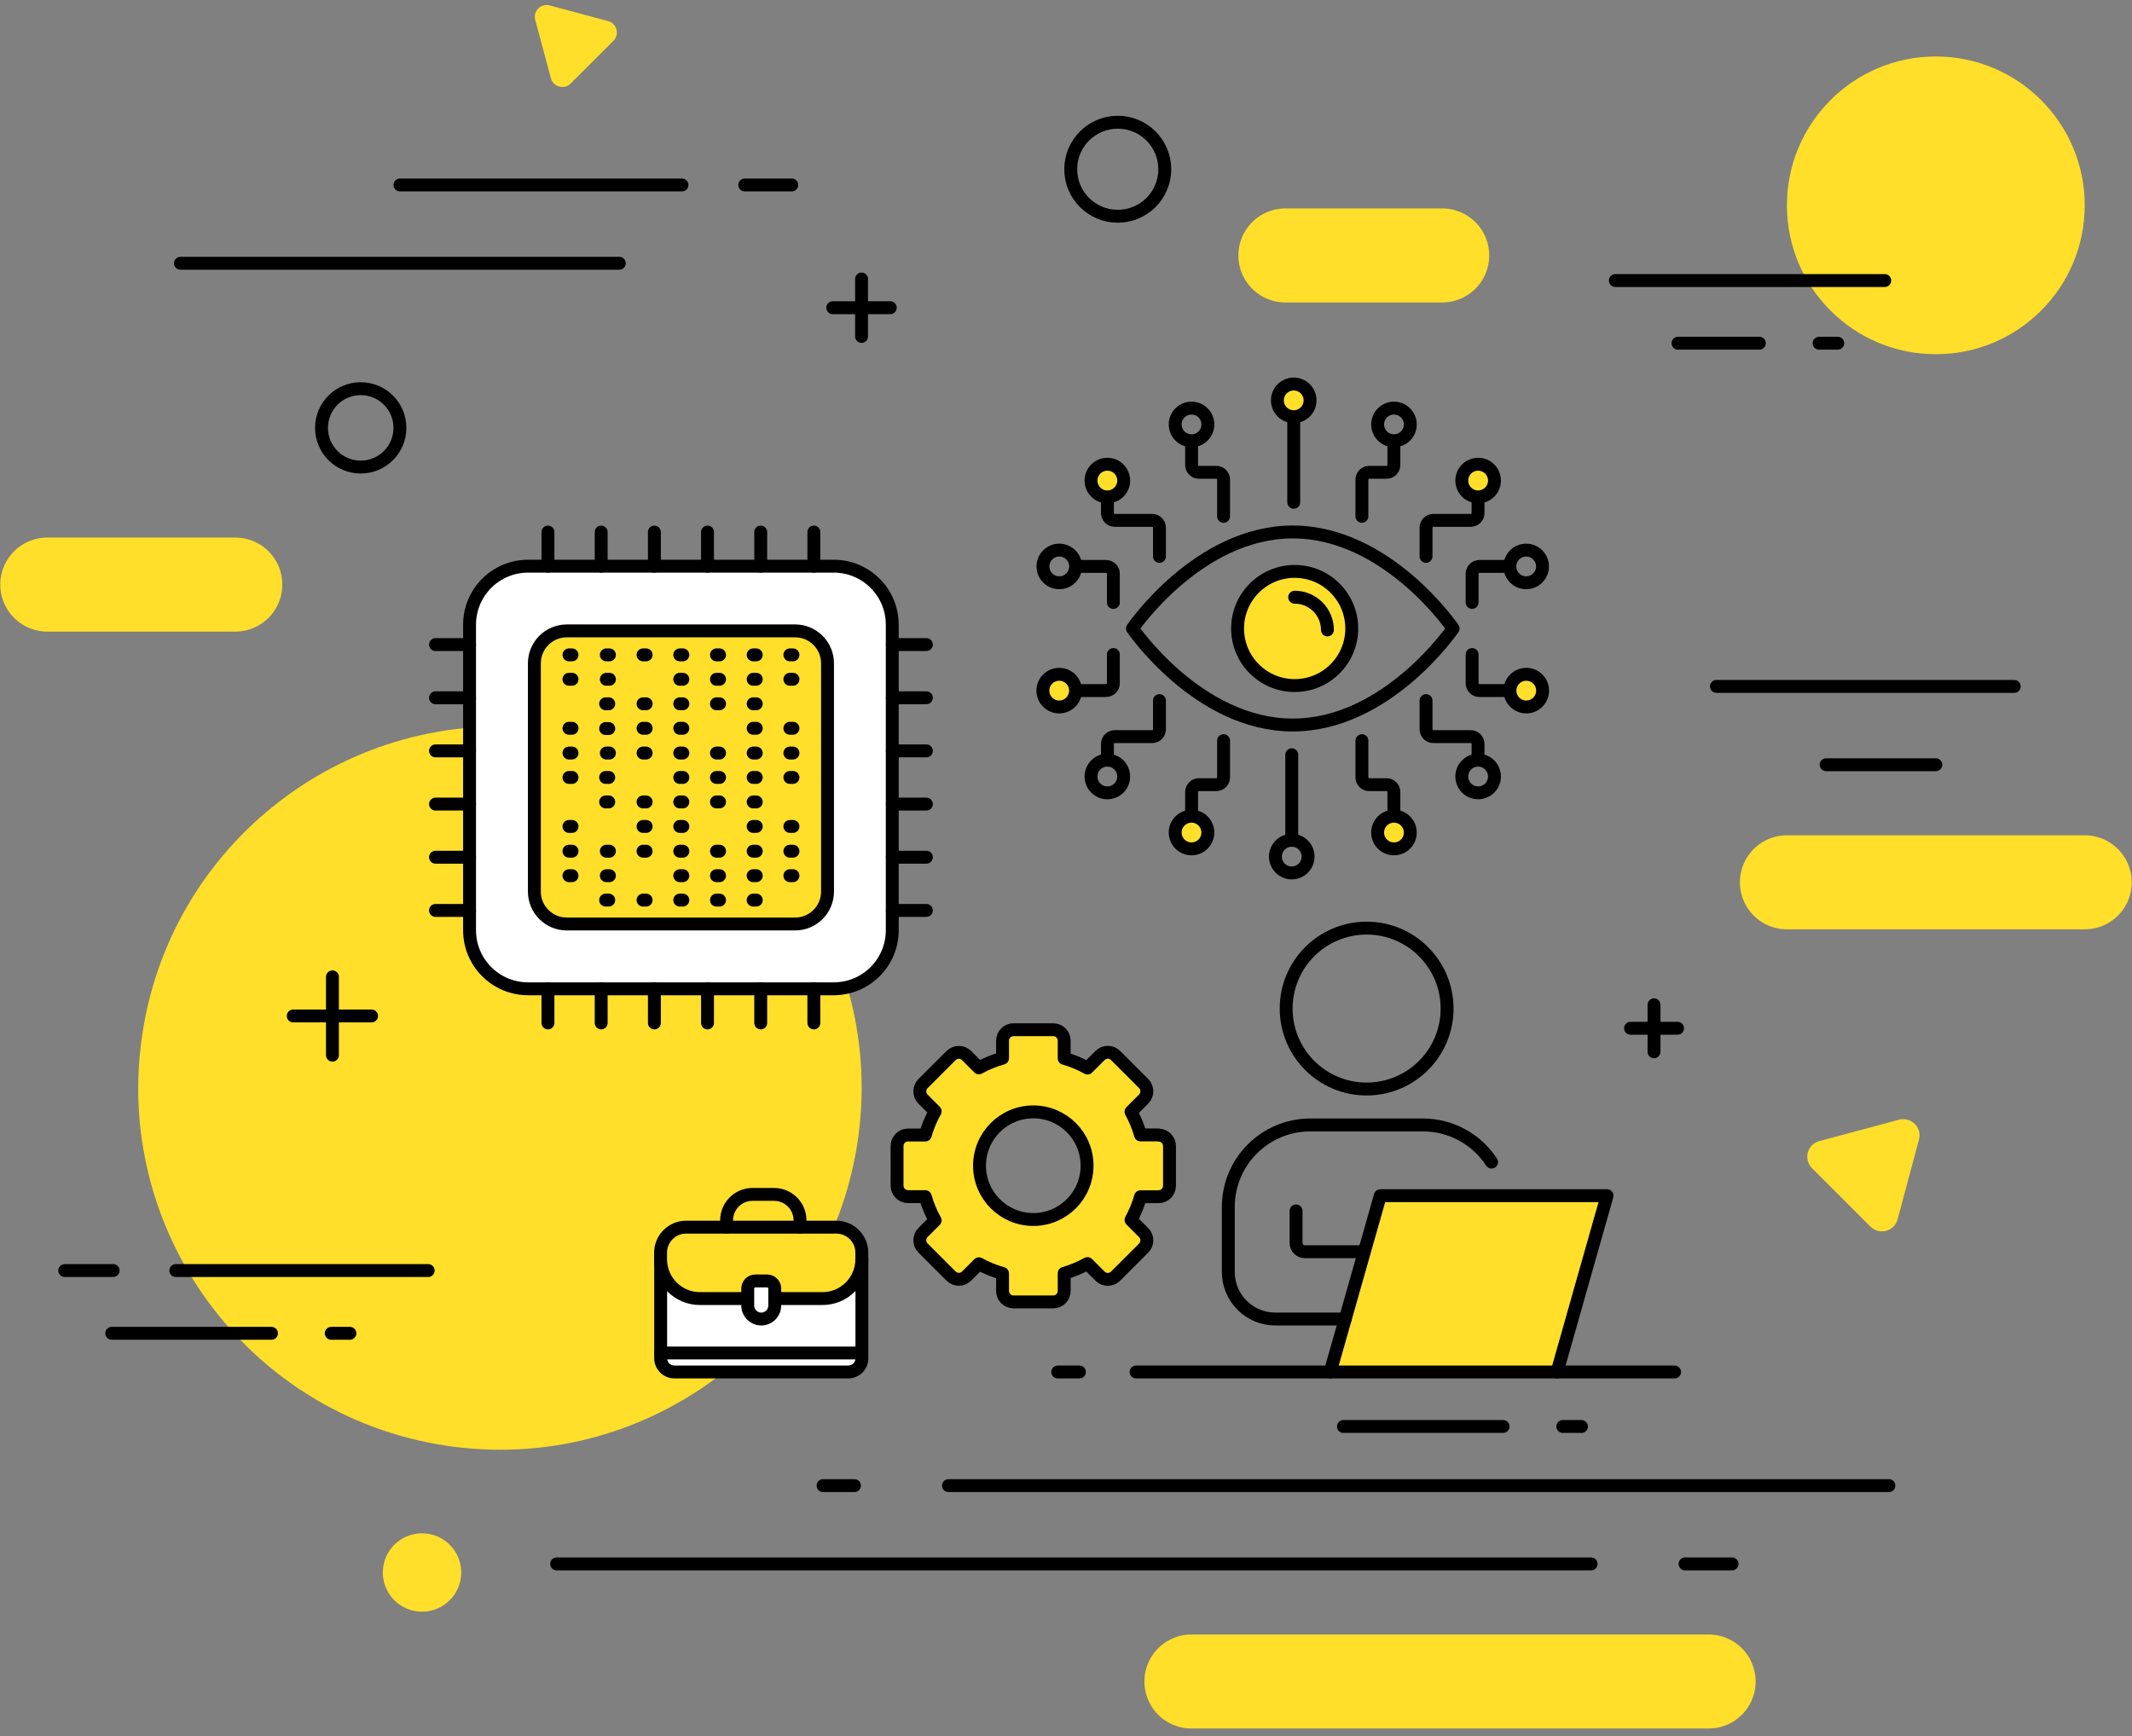<svg width="248" height="202" viewBox="0 0 248 202" fill="none" xmlns="http://www.w3.org/2000/svg">
<rect x="0" y="0" width="248" height="202" fill="#808080" stroke="none"/>
<path d="M99.728 133.035C103.287 110.074 87.558 88.576 64.598 85.018C41.637 81.459 20.139 97.188 16.581 120.148C13.022 143.109 28.751 164.607 51.711 168.165C74.672 171.724 96.169 155.995 99.728 133.035Z" fill="#FFDF2A"/>
<path d="M225.18 41.21C234.745 41.21 242.5 33.456 242.5 23.89C242.5 14.325 234.745 6.57 225.18 6.57C215.614 6.57 207.86 14.325 207.86 23.89C207.86 33.456 215.614 41.21 225.18 41.21Z" fill="#FFDF2A"/>
<path d="M242.5 102.65H207.86" stroke="#FFDF2A" stroke-width="10.94" stroke-linecap="round" stroke-linejoin="round"/>
<path d="M198.75 195.63H138.59" stroke="#FFDF2A" stroke-width="10.94" stroke-linecap="round" stroke-linejoin="round"/>
<path d="M27.37 68.01H5.5" stroke="#FFDF2A" stroke-width="10.94" stroke-linecap="round" stroke-linejoin="round"/>
<path d="M167.76 29.72H149.52" stroke="#FFDF2A" stroke-width="10.94" stroke-linecap="round" stroke-linejoin="round"/>
<path d="M79.33 21.52H46.52" stroke="black" stroke-width="1.5" stroke-linecap="round" stroke-linejoin="round"/>
<path d="M92.1 21.52H86.63" stroke="black" stroke-width="1.5" stroke-linecap="round" stroke-linejoin="round"/>
<path d="M72.04 30.63H20.99" stroke="black" stroke-width="1.5" stroke-linecap="round" stroke-linejoin="round"/>
<path d="M135.49 19.69C135.49 22.71 133.04 25.16 130.02 25.16C127 25.16 124.55 22.71 124.55 19.69C124.55 16.67 127 14.22 130.02 14.22C133.04 14.22 135.49 16.67 135.49 19.69Z" stroke="black" stroke-width="1.5" stroke-linecap="round" stroke-linejoin="round"/>
<path d="M46.52 49.78C46.52 52.3 44.48 54.34 41.96 54.34C39.44 54.34 37.4 52.3 37.4 49.78C37.4 47.26 39.44 45.22 41.96 45.22C44.48 45.22 46.52 47.26 46.52 49.78Z" stroke="black" stroke-width="1.5" stroke-linecap="round" stroke-linejoin="round"/>
<path d="M220.91 130.27L211.62 132.76C210.22 133.14 209.75 134.88 210.78 135.91L217.58 142.71C218.6 143.73 220.35 143.27 220.73 141.87L223.22 132.58C223.6 131.18 222.31 129.9 220.91 130.27Z" fill="#FFDF2A"/>
<path d="M34.11 118.2H43.22" stroke="black" stroke-width="1.5" stroke-linecap="round" stroke-linejoin="round"/>
<path d="M38.67 122.76V113.65" stroke="black" stroke-width="1.5" stroke-linecap="round" stroke-linejoin="round"/>
<path d="M185.08 181.95H64.75" stroke="black" stroke-width="1.5" stroke-linecap="round" stroke-linejoin="round"/>
<path d="M201.48 181.95H196.01" stroke="black" stroke-width="1.5" stroke-linecap="round" stroke-linejoin="round"/>
<path d="M110.33 172.84H219.72" stroke="black" stroke-width="1.5" stroke-linecap="round" stroke-linejoin="round"/>
<path d="M95.74 172.84H99.39" stroke="black" stroke-width="1.5" stroke-linecap="round" stroke-linejoin="round"/>
<path d="M234.3 79.86H199.66" stroke="black" stroke-width="1.5" stroke-linecap="round" stroke-linejoin="round"/>
<path d="M225.18 88.97H212.42" stroke="black" stroke-width="1.5" stroke-linecap="round" stroke-linejoin="round"/>
<path d="M96.87 35.8H103.56" stroke="black" stroke-width="1.5" stroke-linecap="round" stroke-linejoin="round"/>
<path d="M100.22 39.14V32.46" stroke="black" stroke-width="1.5" stroke-linecap="round" stroke-linejoin="round"/>
<path d="M62.26 2.31L64.08 9.1C64.35 10.12 65.63 10.46 66.38 9.72L71.35 4.75C72.1 4 71.76 2.72 70.73 2.45L63.94 0.63C62.92 0.36 61.98 1.29 62.26 2.31Z" fill="#FFDF2A"/>
<path d="M53.65 182.95C53.65 185.47 51.61 187.51 49.09 187.51C46.57 187.51 44.53 185.47 44.53 182.95C44.53 180.43 46.57 178.39 49.09 178.39C51.61 178.39 53.65 180.43 53.65 182.95Z" fill="#FFDF2A"/>
<path d="M195.19 39.93H204.65" stroke="black" stroke-width="1.5" stroke-linecap="round" stroke-linejoin="round"/>
<path d="M211.6 39.93H213.77" stroke="black" stroke-width="1.5" stroke-linecap="round" stroke-linejoin="round"/>
<path d="M187.9 32.64H219.24" stroke="black" stroke-width="1.5" stroke-linecap="round" stroke-linejoin="round"/>
<path d="M7.53 147.82H13.16" stroke="black" stroke-width="1.5" stroke-linecap="round" stroke-linejoin="round"/>
<path d="M13 155.12H31.58" stroke="black" stroke-width="1.5" stroke-linecap="round" stroke-linejoin="round"/>
<path d="M38.53 155.12H40.7" stroke="black" stroke-width="1.5" stroke-linecap="round" stroke-linejoin="round"/>
<path d="M20.45 147.82H49.81" stroke="black" stroke-width="1.5" stroke-linecap="round" stroke-linejoin="round"/>
<path d="M156.27 165.96H174.84" stroke="black" stroke-width="1.5" stroke-linecap="round" stroke-linejoin="round"/>
<path d="M181.79 165.96H183.96" stroke="black" stroke-width="1.5" stroke-linecap="round" stroke-linejoin="round"/>
<path d="M189.67 119.63H195.14" stroke="black" stroke-width="1.5" stroke-linecap="round" stroke-linejoin="round"/>
<path d="M192.4 122.37V116.9" stroke="black" stroke-width="1.5" stroke-linecap="round" stroke-linejoin="round"/>
<path d="M97.29 142.26H79.81C77.9 142.26 76.34 143.82 76.34 145.73V158.02C76.34 159.18 77.28 160.12 78.44 160.12H98.65C99.81 160.12 100.75 159.18 100.75 158.02V145.73C100.75 143.82 99.19 142.26 97.28 142.26H97.29Z" fill="white"/>
<path d="M158.97 126.7C153.8 126.7 149.61 122.51 149.61 117.34C149.61 112.17 153.8 107.98 158.97 107.98C164.14 107.98 168.33 112.17 168.33 117.34C168.33 122.51 164.14 126.7 158.97 126.7Z" stroke="black" stroke-width="1.5" stroke-linecap="round" stroke-linejoin="round"/>
<path d="M160.56 139.11L157.42 150.16L156 155.16L154.73 159.62H181.12L182.56 154.55L183.86 149.95L186.94 139.11H160.56Z" fill="#FFDF2A" stroke="black" stroke-width="1.5" stroke-linecap="round" stroke-linejoin="round"/>
<path d="M158.66 145.63H151.78C151.22 145.63 150.76 145.17 150.76 144.61V140.88" stroke="black" stroke-width="1.5" stroke-linecap="round" stroke-linejoin="round"/>
<path d="M154.73 159.62H132.15" stroke="black" stroke-width="1.5" stroke-linecap="round" stroke-linejoin="round"/>
<path d="M134.76 132.04H132.67C132.4 131.09 132.02 130.19 131.56 129.34L133.03 127.87C133.53 127.37 133.53 126.56 133.03 126.06L129.77 122.8C129.27 122.3 128.46 122.3 127.96 122.8L126.5 124.26C125.65 123.78 124.74 123.4 123.79 123.13V121.08C123.79 120.37 123.22 119.8 122.51 119.8H117.9C117.19 119.8 116.62 120.37 116.62 121.08V123.11C115.65 123.38 114.73 123.76 113.87 124.24L112.44 122.81C111.94 122.31 111.13 122.31 110.63 122.81L107.37 126.07C106.87 126.57 106.87 127.38 107.37 127.88L108.78 129.29C108.3 130.15 107.91 131.08 107.63 132.05H105.63C104.92 132.05 104.35 132.62 104.35 133.33V137.94C104.35 138.65 104.92 139.22 105.63 139.22H107.63C107.91 140.19 108.29 141.12 108.78 141.98L107.37 143.39C106.87 143.89 106.87 144.7 107.37 145.2L110.63 148.46C111.13 148.96 111.94 148.96 112.44 148.46L113.87 147.03C114.73 147.51 115.65 147.88 116.62 148.16V150.19C116.62 150.9 117.19 151.47 117.9 151.47H122.51C123.22 151.47 123.79 150.9 123.79 150.19V148.14C124.74 147.86 125.65 147.48 126.5 147.01L127.96 148.47C128.46 148.97 129.27 148.97 129.77 148.47L133.03 145.21C133.53 144.71 133.53 143.9 133.03 143.4L131.56 141.93C132.03 141.08 132.4 140.18 132.67 139.23H134.76C135.47 139.23 136.04 138.66 136.04 137.95V133.34C136.04 132.63 135.47 132.06 134.76 132.06V132.04ZM120.2 141.88C116.75 141.88 113.94 139.08 113.94 135.62C113.94 132.16 116.74 129.36 120.2 129.36C123.66 129.36 126.45 132.16 126.45 135.62C126.45 139.08 123.65 141.88 120.2 141.88Z" fill="#FFDF2A" stroke="black" stroke-width="1.5" stroke-linecap="round" stroke-linejoin="round"/>
<path d="M125.56 159.62H123.04" stroke="black" stroke-width="1.5" stroke-linecap="round" stroke-linejoin="round"/>
<path d="M181.12 159.62H194.79" stroke="black" stroke-width="1.5" stroke-linecap="round" stroke-linejoin="round"/>
<path d="M173.5 135.2C171.8 132.6 168.86 130.88 165.51 130.88H152.42C147.15 130.88 142.88 135.15 142.88 140.42V147.99C142.88 151.01 145.33 153.46 148.35 153.46H156.48" stroke="black" stroke-width="1.5" stroke-linecap="round" stroke-linejoin="round"/>
<path d="M96.98 65.87H61.43C57.669 65.87 54.62 68.919 54.62 72.68V108.23C54.62 111.991 57.669 115.04 61.43 115.04H96.98C100.741 115.04 103.79 111.991 103.79 108.23V72.68C103.79 68.919 100.741 65.87 96.98 65.87Z" fill="white" stroke="black" stroke-width="1.5" stroke-linecap="round" stroke-linejoin="round"/>
<path d="M92.49 73.4H65.93C63.848 73.4 62.16 75.088 62.16 77.17V103.73C62.16 105.812 63.848 107.5 65.93 107.5H92.49C94.572 107.5 96.26 105.812 96.26 103.73V77.17C96.26 75.088 94.572 73.4 92.49 73.4Z" fill="#FFDF2A" stroke="black" stroke-width="1.5" stroke-linecap="round" stroke-linejoin="round"/>
<path d="M63.74 65.87V61.9" stroke="black" stroke-width="1.5" stroke-linecap="round" stroke-linejoin="round"/>
<path d="M69.93 65.87V61.9" stroke="black" stroke-width="1.5" stroke-linecap="round" stroke-linejoin="round"/>
<path d="M76.12 65.87V61.9" stroke="black" stroke-width="1.5" stroke-linecap="round" stroke-linejoin="round"/>
<path d="M82.3 65.87V61.9" stroke="black" stroke-width="1.5" stroke-linecap="round" stroke-linejoin="round"/>
<path d="M88.49 65.87V61.9" stroke="black" stroke-width="1.5" stroke-linecap="round" stroke-linejoin="round"/>
<path d="M94.67 65.87V61.9" stroke="black" stroke-width="1.5" stroke-linecap="round" stroke-linejoin="round"/>
<path d="M63.74 119.01V115.04" stroke="black" stroke-width="1.5" stroke-linecap="round" stroke-linejoin="round"/>
<path d="M69.93 119.01V115.04" stroke="black" stroke-width="1.5" stroke-linecap="round" stroke-linejoin="round"/>
<path d="M76.12 119.01V115.04" stroke="black" stroke-width="1.5" stroke-linecap="round" stroke-linejoin="round"/>
<path d="M82.3 119.01V115.04" stroke="black" stroke-width="1.5" stroke-linecap="round" stroke-linejoin="round"/>
<path d="M88.49 119.01V115.04" stroke="black" stroke-width="1.5" stroke-linecap="round" stroke-linejoin="round"/>
<path d="M94.67 119.01V115.04" stroke="black" stroke-width="1.5" stroke-linecap="round" stroke-linejoin="round"/>
<path d="M54.62 105.92H50.66" stroke="black" stroke-width="1.5" stroke-linecap="round" stroke-linejoin="round"/>
<path d="M54.62 99.73H50.66" stroke="black" stroke-width="1.5" stroke-linecap="round" stroke-linejoin="round"/>
<path d="M54.62 93.55H50.66" stroke="black" stroke-width="1.5" stroke-linecap="round" stroke-linejoin="round"/>
<path d="M54.62 87.36H50.66" stroke="black" stroke-width="1.5" stroke-linecap="round" stroke-linejoin="round"/>
<path d="M54.62 81.18H50.66" stroke="black" stroke-width="1.5" stroke-linecap="round" stroke-linejoin="round"/>
<path d="M54.62 74.99H50.66" stroke="black" stroke-width="1.5" stroke-linecap="round" stroke-linejoin="round"/>
<path d="M107.76 105.92H103.8" stroke="black" stroke-width="1.5" stroke-linecap="round" stroke-linejoin="round"/>
<path d="M107.76 99.73H103.8" stroke="black" stroke-width="1.5" stroke-linecap="round" stroke-linejoin="round"/>
<path d="M107.76 93.55H103.8" stroke="black" stroke-width="1.5" stroke-linecap="round" stroke-linejoin="round"/>
<path d="M107.76 87.36H103.8" stroke="black" stroke-width="1.5" stroke-linecap="round" stroke-linejoin="round"/>
<path d="M107.76 81.18H103.8" stroke="black" stroke-width="1.5" stroke-linecap="round" stroke-linejoin="round"/>
<path d="M107.76 74.99H103.8" stroke="black" stroke-width="1.5" stroke-linecap="round" stroke-linejoin="round"/>
<path d="M79.07 76.19H79.43" stroke="black" stroke-width="1.5" stroke-linecap="round" stroke-linejoin="round"/>
<path d="M83.34 76.19H83.7" stroke="black" stroke-width="1.5" stroke-linecap="round" stroke-linejoin="round"/>
<path d="M87.61 76.19H87.97" stroke="black" stroke-width="1.5" stroke-linecap="round" stroke-linejoin="round"/>
<path d="M91.88 76.19H92.24" stroke="black" stroke-width="1.5" stroke-linecap="round" stroke-linejoin="round"/>
<path d="M70.53 76.19H70.89" stroke="black" stroke-width="1.5" stroke-linecap="round" stroke-linejoin="round"/>
<path d="M74.8 76.19H75.16" stroke="black" stroke-width="1.5" stroke-linecap="round" stroke-linejoin="round"/>
<path d="M79.07 79.03H79.43" stroke="black" stroke-width="1.5" stroke-linecap="round" stroke-linejoin="round"/>
<path d="M83.34 79.03H83.7" stroke="black" stroke-width="1.5" stroke-linecap="round" stroke-linejoin="round"/>
<path d="M87.61 79.03H87.97" stroke="black" stroke-width="1.5" stroke-linecap="round" stroke-linejoin="round"/>
<path d="M91.88 79.03H92.24" stroke="black" stroke-width="1.5" stroke-linecap="round" stroke-linejoin="round"/>
<path d="M70.53 79.03H70.89" stroke="black" stroke-width="1.5" stroke-linecap="round" stroke-linejoin="round"/>
<path d="M79.07 81.88H79.43" stroke="black" stroke-width="1.5" stroke-linecap="round" stroke-linejoin="round"/>
<path d="M83.34 81.88H83.7" stroke="black" stroke-width="1.5" stroke-linecap="round" stroke-linejoin="round"/>
<path d="M87.61 81.88H87.97" stroke="black" stroke-width="1.5" stroke-linecap="round" stroke-linejoin="round"/>
<path d="M74.8 81.88H75.16" stroke="black" stroke-width="1.5" stroke-linecap="round" stroke-linejoin="round"/>
<path d="M79.07 84.73H79.43" stroke="black" stroke-width="1.5" stroke-linecap="round" stroke-linejoin="round"/>
<path d="M87.61 84.73H87.97" stroke="black" stroke-width="1.5" stroke-linecap="round" stroke-linejoin="round"/>
<path d="M91.88 84.73H92.24" stroke="black" stroke-width="1.5" stroke-linecap="round" stroke-linejoin="round"/>
<path d="M74.8 84.73H75.16" stroke="black" stroke-width="1.5" stroke-linecap="round" stroke-linejoin="round"/>
<path d="M66.18 76.19H66.54" stroke="black" stroke-width="1.5" stroke-linecap="round" stroke-linejoin="round"/>
<path d="M66.18 79.03H66.54" stroke="black" stroke-width="1.5" stroke-linecap="round" stroke-linejoin="round"/>
<path d="M70.45 81.88H70.81" stroke="black" stroke-width="1.5" stroke-linecap="round" stroke-linejoin="round"/>
<path d="M66.18 84.73H66.54" stroke="black" stroke-width="1.5" stroke-linecap="round" stroke-linejoin="round"/>
<path d="M79.07 87.61H79.43" stroke="black" stroke-width="1.5" stroke-linecap="round" stroke-linejoin="round"/>
<path d="M83.34 87.61H83.7" stroke="black" stroke-width="1.5" stroke-linecap="round" stroke-linejoin="round"/>
<path d="M87.61 87.61H87.97" stroke="black" stroke-width="1.5" stroke-linecap="round" stroke-linejoin="round"/>
<path d="M91.88 87.61H92.24" stroke="black" stroke-width="1.5" stroke-linecap="round" stroke-linejoin="round"/>
<path d="M70.53 87.61H70.89" stroke="black" stroke-width="1.5" stroke-linecap="round" stroke-linejoin="round"/>
<path d="M74.8 87.61H75.16" stroke="black" stroke-width="1.5" stroke-linecap="round" stroke-linejoin="round"/>
<path d="M79.07 90.45H79.43" stroke="black" stroke-width="1.5" stroke-linecap="round" stroke-linejoin="round"/>
<path d="M83.34 90.45H83.7" stroke="black" stroke-width="1.5" stroke-linecap="round" stroke-linejoin="round"/>
<path d="M87.61 90.45H87.97" stroke="black" stroke-width="1.5" stroke-linecap="round" stroke-linejoin="round"/>
<path d="M91.88 90.45H92.24" stroke="black" stroke-width="1.5" stroke-linecap="round" stroke-linejoin="round"/>
<path d="M79.07 93.3H79.43" stroke="black" stroke-width="1.5" stroke-linecap="round" stroke-linejoin="round"/>
<path d="M83.34 93.3H83.7" stroke="black" stroke-width="1.5" stroke-linecap="round" stroke-linejoin="round"/>
<path d="M87.61 93.3H87.97" stroke="black" stroke-width="1.5" stroke-linecap="round" stroke-linejoin="round"/>
<path d="M74.8 93.3H75.16" stroke="black" stroke-width="1.5" stroke-linecap="round" stroke-linejoin="round"/>
<path d="M79.07 96.15H79.43" stroke="black" stroke-width="1.5" stroke-linecap="round" stroke-linejoin="round"/>
<path d="M87.61 96.15H87.97" stroke="black" stroke-width="1.5" stroke-linecap="round" stroke-linejoin="round"/>
<path d="M91.88 96.15H92.24" stroke="black" stroke-width="1.5" stroke-linecap="round" stroke-linejoin="round"/>
<path d="M74.8 96.15H75.16" stroke="black" stroke-width="1.5" stroke-linecap="round" stroke-linejoin="round"/>
<path d="M70.45 84.76H70.81" stroke="black" stroke-width="1.5" stroke-linecap="round" stroke-linejoin="round"/>
<path d="M66.18 87.61H66.54" stroke="black" stroke-width="1.5" stroke-linecap="round" stroke-linejoin="round"/>
<path d="M66.18 90.45H66.54" stroke="black" stroke-width="1.5" stroke-linecap="round" stroke-linejoin="round"/>
<path d="M70.45 90.45H70.81" stroke="black" stroke-width="1.5" stroke-linecap="round" stroke-linejoin="round"/>
<path d="M70.45 93.3H70.81" stroke="black" stroke-width="1.5" stroke-linecap="round" stroke-linejoin="round"/>
<path d="M66.18 96.15H66.54" stroke="black" stroke-width="1.5" stroke-linecap="round" stroke-linejoin="round"/>
<path d="M79.07 99.03H79.43" stroke="black" stroke-width="1.5" stroke-linecap="round" stroke-linejoin="round"/>
<path d="M83.34 99.03H83.7" stroke="black" stroke-width="1.5" stroke-linecap="round" stroke-linejoin="round"/>
<path d="M87.61 99.03H87.97" stroke="black" stroke-width="1.5" stroke-linecap="round" stroke-linejoin="round"/>
<path d="M91.88 99.03H92.24" stroke="black" stroke-width="1.5" stroke-linecap="round" stroke-linejoin="round"/>
<path d="M70.53 99.03H70.89" stroke="black" stroke-width="1.5" stroke-linecap="round" stroke-linejoin="round"/>
<path d="M74.8 99.03H75.16" stroke="black" stroke-width="1.5" stroke-linecap="round" stroke-linejoin="round"/>
<path d="M79.07 101.88H79.43" stroke="black" stroke-width="1.5" stroke-linecap="round" stroke-linejoin="round"/>
<path d="M83.34 101.88H83.7" stroke="black" stroke-width="1.5" stroke-linecap="round" stroke-linejoin="round"/>
<path d="M87.61 101.88H87.97" stroke="black" stroke-width="1.5" stroke-linecap="round" stroke-linejoin="round"/>
<path d="M91.88 101.88H92.24" stroke="black" stroke-width="1.5" stroke-linecap="round" stroke-linejoin="round"/>
<path d="M70.53 101.88H70.89" stroke="black" stroke-width="1.5" stroke-linecap="round" stroke-linejoin="round"/>
<path d="M79.07 104.72H79.43" stroke="black" stroke-width="1.5" stroke-linecap="round" stroke-linejoin="round"/>
<path d="M83.34 104.72H83.7" stroke="black" stroke-width="1.5" stroke-linecap="round" stroke-linejoin="round"/>
<path d="M87.61 104.72H87.97" stroke="black" stroke-width="1.5" stroke-linecap="round" stroke-linejoin="round"/>
<path d="M74.8 104.72H75.16" stroke="black" stroke-width="1.5" stroke-linecap="round" stroke-linejoin="round"/>
<path d="M66.18 99.03H66.54" stroke="black" stroke-width="1.5" stroke-linecap="round" stroke-linejoin="round"/>
<path d="M66.18 101.88H66.54" stroke="black" stroke-width="1.5" stroke-linecap="round" stroke-linejoin="round"/>
<path d="M70.45 104.72H70.81" stroke="black" stroke-width="1.5" stroke-linecap="round" stroke-linejoin="round"/>
<path d="M100.26 146.49V158.02C100.26 158.91 99.54 159.62 98.66 159.62H78.45C77.57 159.62 76.85 158.9 76.85 158.02V146.49" stroke="black" stroke-width="1.5" stroke-linecap="round" stroke-linejoin="round"/>
<path d="M97.29 142.77H79.81C78.17 142.77 76.84 144.1 76.84 145.74V146.5C76.84 149.03 78.89 151.08 81.42 151.08H95.67C98.2 151.08 100.25 149.03 100.25 146.5V145.74C100.25 144.1 98.92 142.77 97.28 142.77H97.29Z" fill="#FFDF2A" stroke="black" stroke-width="1.5" stroke-linecap="round" stroke-linejoin="round"/>
<path d="M93.06 142.76V141.98C93.06 140.31 91.71 138.96 90.04 138.96H87.54C85.87 138.96 84.52 140.31 84.52 141.98V142.76" stroke="black" stroke-width="1.5" stroke-linecap="round" stroke-linejoin="round"/>
<path d="M76.87 157.41H100.22" stroke="black" stroke-width="1.5" stroke-linecap="round" stroke-linejoin="round"/>
<path d="M88.55 153.46C87.68 153.46 86.98 152.76 86.98 151.89V149.91C86.98 149.42 87.38 149.03 87.86 149.03H89.24C89.73 149.03 90.12 149.43 90.12 149.91V151.89C90.12 152.76 89.42 153.46 88.55 153.46Z" fill="white" stroke="black" stroke-width="1.5" stroke-linecap="round" stroke-linejoin="round"/>
<path d="M150.38 61.89C161.39 61.89 169.03 73.12 169.03 73.12C169.03 73.12 161.39 84.35 150.38 84.35C139.37 84.35 131.73 73.12 131.73 73.12C131.73 73.12 139.37 61.89 150.38 61.89Z" stroke="black" stroke-width="1.5" stroke-linecap="round" stroke-linejoin="round"/>
<path d="M157.24 73.12C157.24 69.45 154.27 66.48 150.6 66.48C146.93 66.48 143.96 69.45 143.96 73.12C143.96 76.79 146.93 79.76 150.6 79.76C154.27 79.76 157.24 76.79 157.24 73.12Z" fill="#FFDF2A" stroke="black" stroke-width="1.5" stroke-linecap="round" stroke-linejoin="round"/>
<path d="M154.41 73.29C154.41 71.19 152.7 69.48 150.6 69.48" stroke="black" stroke-width="1.5" stroke-linecap="round" stroke-linejoin="round"/>
<path d="M134.87 64.73V61.39C134.87 60.92 134.49 60.54 134.02 60.54H129.67C129.2 60.54 128.82 60.16 128.82 59.69V57.95" stroke="black" stroke-width="1.5" stroke-linecap="round" stroke-linejoin="round"/>
<path d="M150.49 58.44V48.62" stroke="black" stroke-width="1.5" stroke-linecap="round" stroke-linejoin="round"/>
<path d="M130.71 55.91C130.71 56.96 129.86 57.81 128.81 57.81C127.76 57.81 126.91 56.96 126.91 55.91C126.91 54.86 127.76 54.01 128.81 54.01C129.86 54.01 130.71 54.86 130.71 55.91Z" fill="#FFDF2A" stroke="black" stroke-width="1.5" stroke-linecap="round" stroke-linejoin="round"/>
<path d="M129.51 70.09V66.75C129.51 66.28 129.13 65.9 128.66 65.9H125.23" stroke="black" stroke-width="1.5" stroke-linecap="round" stroke-linejoin="round"/>
<path d="M142.33 60.07V55.8C142.33 55.33 141.95 54.95 141.48 54.95H139.46C138.99 54.95 138.61 54.57 138.61 54.1V51.46" stroke="black" stroke-width="1.5" stroke-linecap="round" stroke-linejoin="round"/>
<path d="M140.5 49.38C140.5 50.43 139.65 51.28 138.6 51.28C137.55 51.28 136.7 50.43 136.7 49.38C136.7 48.33 137.55 47.48 138.6 47.48C139.65 47.48 140.5 48.33 140.5 49.38Z" stroke="black" stroke-width="1.5" stroke-linecap="round" stroke-linejoin="round"/>
<path d="M123.22 67.8C124.269 67.8 125.12 66.949 125.12 65.9C125.12 64.851 124.269 64 123.22 64C122.17 64 121.32 64.851 121.32 65.9C121.32 66.949 122.17 67.8 123.22 67.8Z" stroke="black" stroke-width="1.5" stroke-linecap="round" stroke-linejoin="round"/>
<path d="M165.88 64.73V61.39C165.88 60.92 166.26 60.54 166.73 60.54H171.08C171.55 60.54 171.93 60.16 171.93 59.69V57.95" stroke="black" stroke-width="1.5" stroke-linecap="round" stroke-linejoin="round"/>
<path d="M148.59 46.58C148.59 47.63 149.44 48.48 150.49 48.48C151.54 48.48 152.39 47.63 152.39 46.58C152.39 45.53 151.54 44.68 150.49 44.68C149.44 44.68 148.59 45.53 148.59 46.58Z" fill="#FFDF2A" stroke="black" stroke-width="1.5" stroke-linecap="round" stroke-linejoin="round"/>
<path d="M170.04 55.91C170.04 56.96 170.89 57.81 171.94 57.81C172.99 57.81 173.84 56.96 173.84 55.91C173.84 54.86 172.99 54.01 171.94 54.01C170.89 54.01 170.04 54.86 170.04 55.91Z" fill="#FFDF2A" stroke="black" stroke-width="1.5" stroke-linecap="round" stroke-linejoin="round"/>
<path d="M171.24 70.09V66.75C171.24 66.28 171.62 65.9 172.09 65.9H175.52" stroke="black" stroke-width="1.5" stroke-linecap="round" stroke-linejoin="round"/>
<path d="M158.42 60.07V55.8C158.42 55.33 158.8 54.95 159.27 54.95H161.29C161.76 54.95 162.14 54.57 162.14 54.1V51.46" stroke="black" stroke-width="1.5" stroke-linecap="round" stroke-linejoin="round"/>
<path d="M160.25 49.38C160.25 50.43 161.1 51.28 162.15 51.28C163.2 51.28 164.05 50.43 164.05 49.38C164.05 48.33 163.2 47.48 162.15 47.48C161.1 47.48 160.25 48.33 160.25 49.38Z" stroke="black" stroke-width="1.5" stroke-linecap="round" stroke-linejoin="round"/>
<path d="M177.53 67.8C178.579 67.8 179.43 66.949 179.43 65.9C179.43 64.851 178.579 64 177.53 64C176.481 64 175.63 64.851 175.63 65.9C175.63 66.949 176.481 67.8 177.53 67.8Z" stroke="black" stroke-width="1.5" stroke-linecap="round" stroke-linejoin="round"/>
<path d="M165.88 81.51V84.85C165.88 85.32 166.26 85.7 166.73 85.7H171.08C171.55 85.7 171.93 86.08 171.93 86.55V88.29" stroke="black" stroke-width="1.5" stroke-linecap="round" stroke-linejoin="round"/>
<path d="M150.26 87.81V97.63" stroke="black" stroke-width="1.5" stroke-linecap="round" stroke-linejoin="round"/>
<path d="M170.04 90.34C170.04 89.29 170.89 88.44 171.94 88.44C172.99 88.44 173.84 89.29 173.84 90.34C173.84 91.39 172.99 92.24 171.94 92.24C170.89 92.24 170.04 91.39 170.04 90.34Z" stroke="black" stroke-width="1.5" stroke-linecap="round" stroke-linejoin="round"/>
<path d="M171.24 76.15V79.49C171.24 79.96 171.62 80.34 172.09 80.34H175.52" stroke="black" stroke-width="1.5" stroke-linecap="round" stroke-linejoin="round"/>
<path d="M158.42 86.17V90.44C158.42 90.91 158.8 91.29 159.27 91.29H161.29C161.76 91.29 162.14 91.67 162.14 92.14V94.78" stroke="black" stroke-width="1.5" stroke-linecap="round" stroke-linejoin="round"/>
<path d="M160.25 96.86C160.25 95.81 161.1 94.96 162.15 94.96C163.2 94.96 164.05 95.81 164.05 96.86C164.05 97.91 163.2 98.76 162.15 98.76C161.1 98.76 160.25 97.91 160.25 96.86Z" fill="#FFDF2A" stroke="black" stroke-width="1.5" stroke-linecap="round" stroke-linejoin="round"/>
<path d="M175.64 80.35C175.64 79.3 176.49 78.45 177.54 78.45C178.59 78.45 179.44 79.3 179.44 80.35C179.44 81.4 178.59 82.25 177.54 82.25C176.49 82.25 175.64 81.4 175.64 80.35Z" fill="#FFDF2A" stroke="black" stroke-width="1.5" stroke-linecap="round" stroke-linejoin="round"/>
<path d="M134.87 81.51V84.85C134.87 85.32 134.49 85.7 134.02 85.7H129.67C129.2 85.7 128.82 86.08 128.82 86.55V88.29" stroke="black" stroke-width="1.5" stroke-linecap="round" stroke-linejoin="round"/>
<path d="M150.26 101.56C151.309 101.56 152.16 100.709 152.16 99.66C152.16 98.611 151.309 97.76 150.26 97.76C149.211 97.76 148.36 98.611 148.36 99.66C148.36 100.709 149.211 101.56 150.26 101.56Z" stroke="black" stroke-width="1.5" stroke-linecap="round" stroke-linejoin="round"/>
<path d="M130.71 90.34C130.71 89.29 129.86 88.44 128.81 88.44C127.76 88.44 126.91 89.29 126.91 90.34C126.91 91.39 127.76 92.24 128.81 92.24C129.86 92.24 130.71 91.39 130.71 90.34Z" stroke="black" stroke-width="1.5" stroke-linecap="round" stroke-linejoin="round"/>
<path d="M129.51 76.15V79.49C129.51 79.96 129.13 80.34 128.66 80.34H125.23" stroke="black" stroke-width="1.5" stroke-linecap="round" stroke-linejoin="round"/>
<path d="M142.33 86.17V90.44C142.33 90.91 141.95 91.29 141.48 91.29H139.46C138.99 91.29 138.61 91.67 138.61 92.14V94.78" stroke="black" stroke-width="1.5" stroke-linecap="round" stroke-linejoin="round"/>
<path d="M140.5 96.86C140.5 95.81 139.65 94.96 138.6 94.96C137.55 94.96 136.7 95.81 136.7 96.86C136.7 97.91 137.55 98.76 138.6 98.76C139.65 98.76 140.5 97.91 140.5 96.86Z" fill="#FFDF2A" stroke="black" stroke-width="1.5" stroke-linecap="round" stroke-linejoin="round"/>
<path d="M125.11 80.35C125.11 79.3 124.26 78.45 123.21 78.45C122.16 78.45 121.31 79.3 121.31 80.35C121.31 81.4 122.16 82.25 123.21 82.25C124.26 82.25 125.11 81.4 125.11 80.35Z" fill="#FFDF2A" stroke="black" stroke-width="1.5" stroke-linecap="round" stroke-linejoin="round"/>
</svg>
